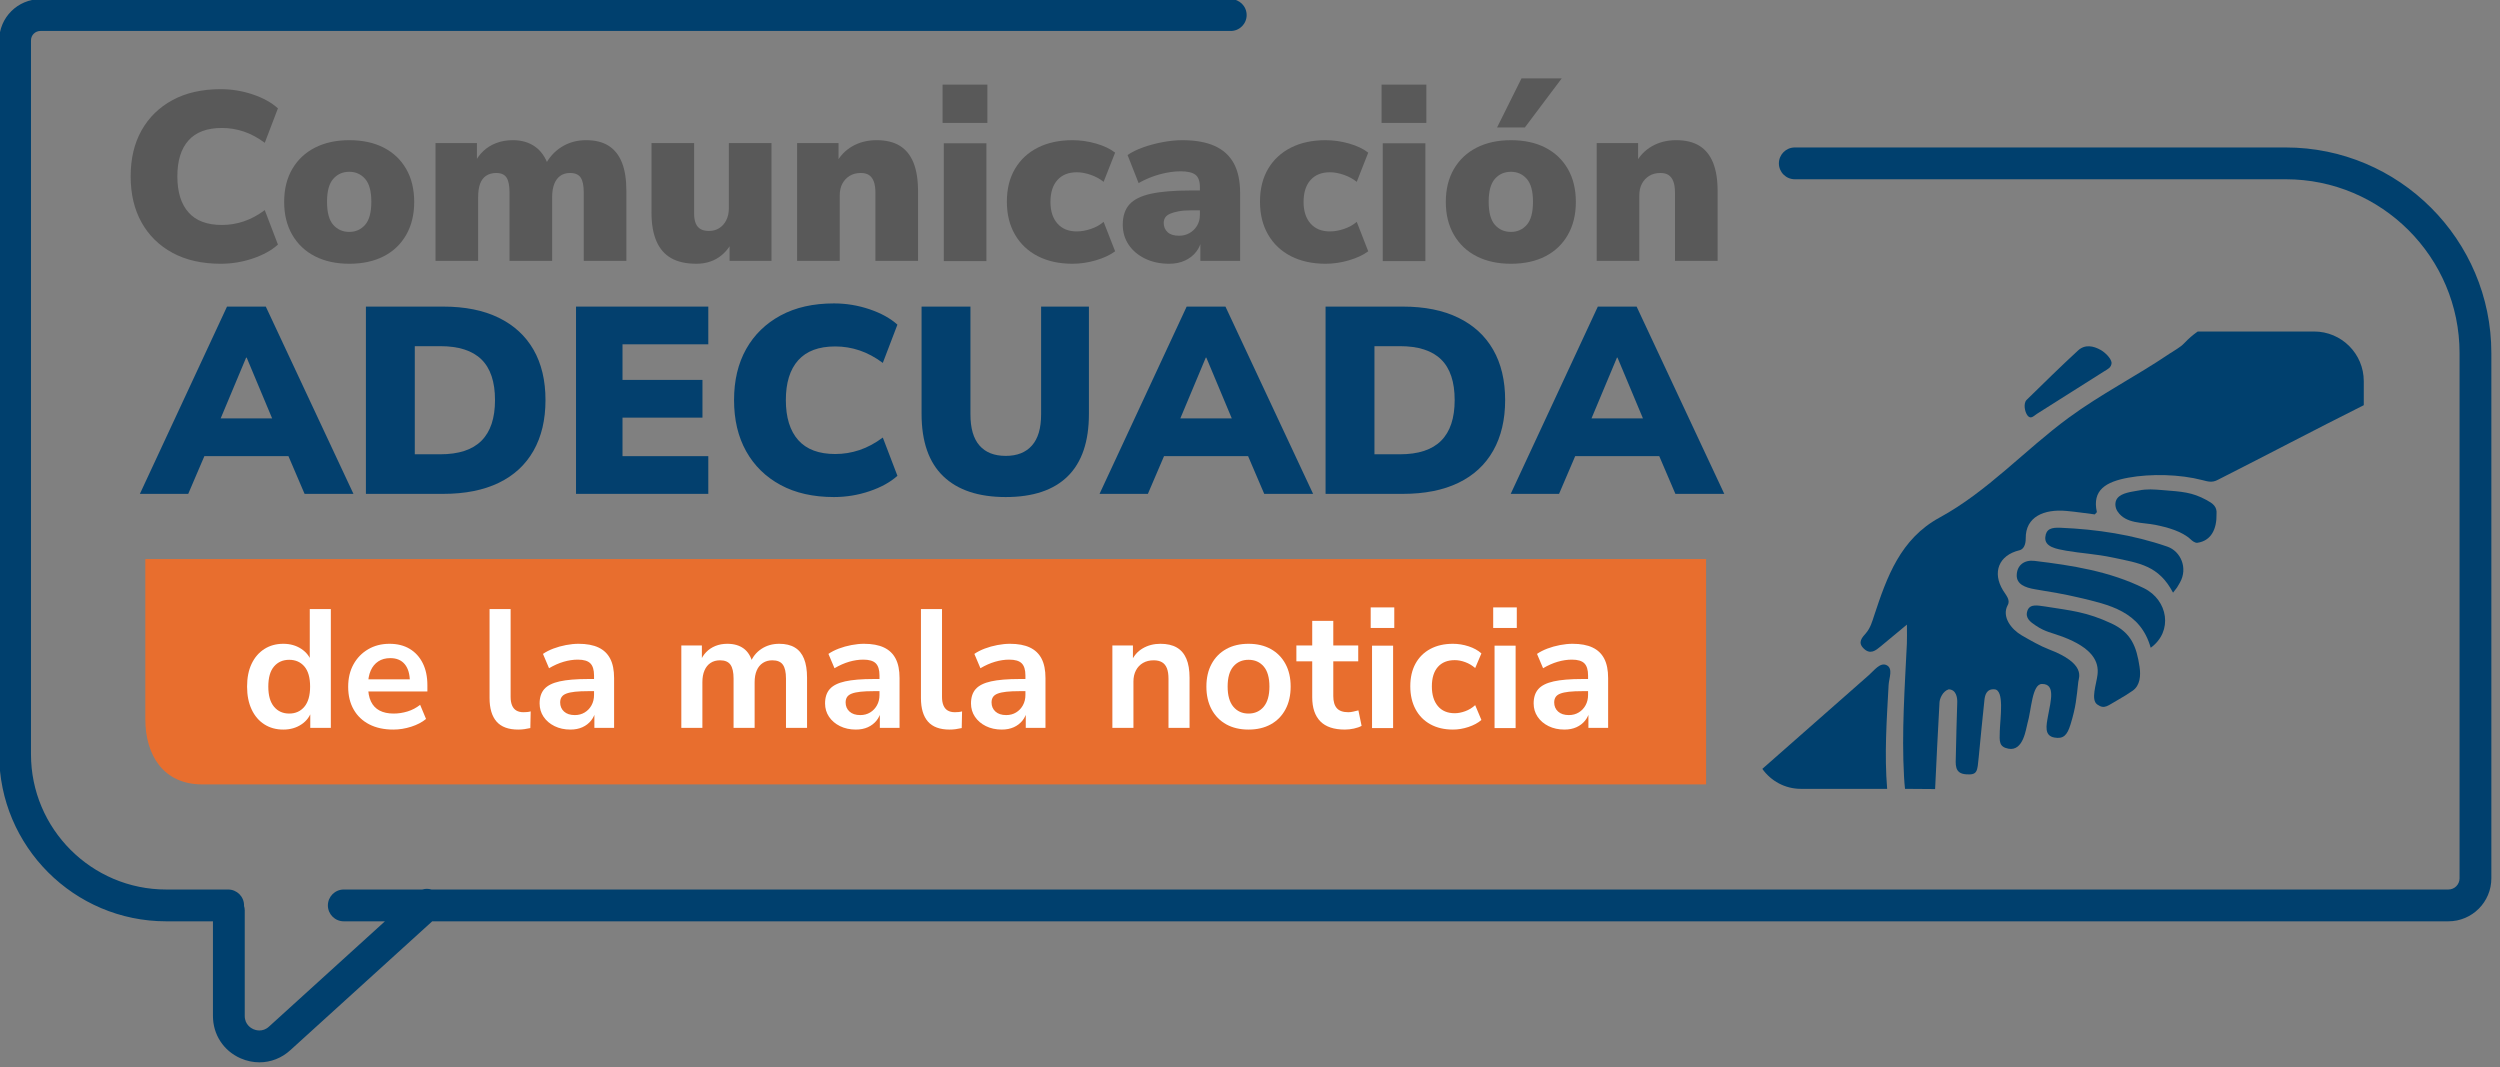 <?xml version="1.0" encoding="UTF-8" standalone="no"?>
<!DOCTYPE svg PUBLIC "-//W3C//DTD SVG 1.1//EN" "http://www.w3.org/Graphics/SVG/1.1/DTD/svg11.dtd">
<svg width="100%" height="100%" viewBox="0 0 342 146" version="1.1" xmlns="http://www.w3.org/2000/svg" xmlns:xlink="http://www.w3.org/1999/xlink" xml:space="preserve" xmlns:serif="http://www.serif.com/" style="fill-rule:evenodd;clip-rule:evenodd;stroke-linejoin:round;stroke-miterlimit:2;">
    <rect x="0" y="0" width="342" height="146" fill="#808080" stroke="none"/>
    <g transform="matrix(1,0,0,1,-1477.077,-859.32)">
        <g transform="matrix(0.203,0,0,0.203,1414.239,782.608)">
            <g transform="matrix(4.167,0,0,4.167,458.279,437.984)">
                <path d="M0,28.234C-3.021,28.234 -5.616,27.647 -7.785,26.472C-9.954,25.297 -11.625,23.658 -12.8,21.553C-13.976,19.449 -14.563,16.964 -14.563,14.098C-14.563,11.232 -13.976,8.753 -12.8,6.662C-11.625,4.57 -9.954,2.938 -7.785,1.762C-5.616,0.588 -3.021,0 0,0C1.782,0 3.511,0.284 5.19,0.852C6.868,1.42 8.223,2.169 9.256,3.098L7.126,8.675C6.016,7.85 4.886,7.242 3.737,6.855C2.588,6.468 1.407,6.274 0.193,6.274C-2.208,6.274 -4.009,6.946 -5.209,8.288C-6.41,9.631 -7.01,11.568 -7.01,14.098C-7.01,16.629 -6.41,18.571 -5.209,19.926C-4.009,21.282 -2.208,21.96 0.193,21.96C1.407,21.96 2.588,21.766 3.737,21.379C4.886,20.992 6.016,20.386 7.126,19.559L9.256,25.136C8.223,26.066 6.868,26.814 5.19,27.382C3.511,27.95 1.782,28.234 0,28.234" style="fill:rgb(89,89,89);fill-rule:nonzero;"/>
            </g>
            <g transform="matrix(4.167,0,0,4.167,544.938,472.359)">
                <path d="M0,19.984C-2.118,19.984 -3.964,19.584 -5.538,18.783C-7.113,17.984 -8.34,16.828 -9.218,15.317C-10.096,13.807 -10.535,12.032 -10.535,9.992C-10.535,7.927 -10.096,6.145 -9.218,4.647C-8.34,3.15 -7.113,2.001 -5.538,1.2C-3.964,0.4 -2.118,0 0,0C2.143,0 3.995,0.4 5.558,1.2C7.12,2.001 8.333,3.15 9.198,4.647C10.063,6.145 10.496,7.927 10.496,9.992C10.496,12.032 10.063,13.807 9.198,15.317C8.333,16.828 7.12,17.984 5.558,18.783C3.995,19.584 2.143,19.984 0,19.984M0,14.833C1.033,14.833 1.884,14.452 2.556,13.691C3.227,12.929 3.563,11.683 3.563,9.953C3.563,8.249 3.227,7.016 2.556,6.255C1.884,5.493 1.033,5.112 0,5.112C-1.059,5.112 -1.924,5.493 -2.595,6.255C-3.267,7.016 -3.602,8.249 -3.602,9.953C-3.602,11.683 -3.267,12.929 -2.595,13.691C-1.924,14.452 -1.059,14.833 0,14.833" style="fill:rgb(89,89,89);fill-rule:nonzero;"/>
            </g>
            <g transform="matrix(4.167,0,0,4.167,603.034,472.355)">
                <path d="M0,19.52L0,0.465L6.7,0.465L6.7,3.796L6.274,3.796C6.635,3.021 7.112,2.351 7.707,1.782C8.3,1.214 9.004,0.775 9.817,0.465C10.631,0.155 11.528,0 12.509,0C13.904,0 15.091,0.343 16.073,1.027C17.054,1.711 17.777,2.738 18.241,4.106L17.699,4.106C18.319,2.841 19.209,1.84 20.372,1.104C21.533,0.368 22.863,0 24.36,0C25.833,0 27.046,0.304 28.001,0.91C28.957,1.518 29.673,2.421 30.151,3.622C30.628,4.823 30.868,6.365 30.868,8.25L30.868,19.52L23.973,19.52L23.973,8.443C23.973,7.333 23.805,6.533 23.47,6.042C23.134,5.552 22.566,5.306 21.766,5.306C21.146,5.306 20.623,5.456 20.198,5.751C19.771,6.049 19.442,6.487 19.209,7.069C18.978,7.65 18.861,8.366 18.861,9.218L18.861,19.52L11.967,19.52L11.967,8.443C11.967,7.333 11.806,6.533 11.483,6.042C11.16,5.552 10.598,5.306 9.798,5.306C9.178,5.306 8.642,5.456 8.191,5.751C7.739,6.049 7.41,6.487 7.203,7.069C6.996,7.65 6.894,8.366 6.894,9.218L6.894,19.52L0,19.52Z" style="fill:rgb(89,89,89);fill-rule:nonzero;"/>
            </g>
            <g transform="matrix(4.167,0,0,4.167,778.77,474.292)">
                <path d="M0,19.52C-1.653,19.52 -3.008,19.216 -4.067,18.61C-5.125,18.004 -5.92,17.087 -6.449,15.86C-6.978,14.634 -7.243,13.104 -7.243,11.27L-7.243,0L-0.349,0L-0.349,11.426C-0.349,12.045 -0.265,12.562 -0.097,12.975C0.071,13.388 0.329,13.698 0.678,13.904C1.026,14.111 1.484,14.214 2.052,14.214C2.672,14.214 3.221,14.066 3.699,13.769C4.176,13.473 4.557,13.046 4.841,12.491C5.125,11.936 5.268,11.284 5.268,10.535L5.268,0L12.161,0L12.161,19.055L5.383,19.055L5.383,15.57L6.003,15.57C5.435,16.835 4.641,17.81 3.621,18.494C2.601,19.178 1.394,19.52 0,19.52" style="fill:rgb(89,89,89);fill-rule:nonzero;"/>
            </g>
            <g transform="matrix(4.167,0,0,4.167,846.706,472.355)">
                <path d="M0,19.52L0,0.465L6.7,0.465L6.7,3.796L6.274,3.796C6.895,2.583 7.778,1.646 8.927,0.988C10.076,0.33 11.387,0 12.858,0C14.382,0 15.634,0.304 16.616,0.91C17.596,1.518 18.332,2.428 18.823,3.641C19.313,4.855 19.559,6.391 19.559,8.25L19.559,19.52L12.665,19.52L12.665,8.521C12.665,7.747 12.574,7.127 12.394,6.662C12.213,6.197 11.955,5.855 11.619,5.636C11.283,5.416 10.844,5.306 10.303,5.306C9.605,5.306 9.005,5.461 8.501,5.771C7.998,6.081 7.604,6.501 7.32,7.03C7.036,7.56 6.895,8.198 6.895,8.947L6.895,19.52L0,19.52Z" style="fill:rgb(89,89,89);fill-rule:nonzero;"/>
            </g>
            <g transform="matrix(4.167,0,0,4.167,-107.422,-1422.103)">
                <path d="M252.5,445.646L259.743,445.646L259.743,451.843L252.5,451.843L252.5,445.646ZM252.694,455.135L259.588,455.135L259.588,474.19L252.694,474.19L252.694,455.135Z" style="fill:rgb(89,89,89);fill-rule:nonzero;"/>
            </g>
            <g transform="matrix(4.167,0,0,4.167,1032.286,472.359)">
                <path d="M0,19.984C-2.144,19.984 -4.008,19.577 -5.596,18.764C-7.185,17.951 -8.417,16.789 -9.295,15.279C-10.173,13.768 -10.612,11.993 -10.612,9.953C-10.612,7.888 -10.173,6.113 -9.295,4.628C-8.417,3.143 -7.185,2.001 -5.596,1.2C-4.008,0.4 -2.144,0 0,0C1.265,0 2.531,0.18 3.796,0.542C5.061,0.904 6.094,1.394 6.895,2.013L5.035,6.739C4.467,6.274 3.783,5.9 2.982,5.615C2.182,5.332 1.42,5.19 0.698,5.19C-0.646,5.19 -1.691,5.609 -2.439,6.448C-3.189,7.287 -3.563,8.468 -3.563,9.992C-3.563,11.464 -3.189,12.626 -2.439,13.478C-1.691,14.33 -0.646,14.756 0.698,14.756C1.42,14.756 2.182,14.62 2.982,14.349C3.783,14.078 4.467,13.697 5.035,13.206L6.895,17.97C6.094,18.564 5.061,19.048 3.796,19.423C2.531,19.797 1.265,19.984 0,19.984" style="fill:rgb(89,89,89);fill-rule:nonzero;"/>
            </g>
            <g transform="matrix(4.167,0,0,4.167,1097.483,472.359)">
                <path d="M0,19.984C-1.471,19.984 -2.776,19.707 -3.912,19.151C-5.048,18.597 -5.932,17.848 -6.564,16.905C-7.198,15.963 -7.514,14.885 -7.514,13.671C-7.514,12.277 -7.152,11.18 -6.429,10.379C-5.706,9.579 -4.538,9.004 -2.924,8.655C-1.311,8.307 0.826,8.133 3.486,8.133L5.616,8.133L5.616,11.347L3.486,11.347C2.711,11.347 2.053,11.4 1.511,11.503C0.968,11.606 0.516,11.734 0.155,11.89C-0.207,12.045 -0.471,12.245 -0.639,12.49C-0.807,12.736 -0.891,13.039 -0.891,13.401C-0.891,13.995 -0.684,14.484 -0.271,14.872C0.142,15.259 0.761,15.453 1.588,15.453C2.208,15.453 2.77,15.311 3.272,15.027C3.776,14.743 4.183,14.349 4.493,13.845C4.803,13.342 4.958,12.755 4.958,12.083L4.958,7.59C4.958,6.635 4.719,5.971 4.241,5.596C3.763,5.222 2.957,5.034 1.821,5.034C0.813,5.034 -0.278,5.19 -1.452,5.5C-2.627,5.809 -3.795,6.287 -4.958,6.932L-6.739,2.401C-6.068,1.936 -5.229,1.523 -4.222,1.161C-3.214,0.8 -2.149,0.517 -1.026,0.31C0.097,0.103 1.136,0 2.091,0C4.208,0 5.958,0.31 7.339,0.929C8.72,1.548 9.754,2.484 10.438,3.737C11.122,4.99 11.464,6.597 11.464,8.559L11.464,19.519L5.035,19.519L5.035,15.918L5.268,15.918C5.138,16.718 4.842,17.422 4.376,18.028C3.912,18.635 3.305,19.112 2.557,19.462C1.808,19.81 0.955,19.984 0,19.984" style="fill:rgb(89,89,89);fill-rule:nonzero;"/>
            </g>
            <g transform="matrix(4.167,0,0,4.167,1202.861,472.359)">
                <path d="M0,19.984C-2.144,19.984 -4.009,19.577 -5.597,18.764C-7.184,17.951 -8.418,16.789 -9.295,15.279C-10.173,13.768 -10.612,11.993 -10.612,9.953C-10.612,7.888 -10.173,6.113 -9.295,4.628C-8.418,3.143 -7.184,2.001 -5.597,1.2C-4.009,0.4 -2.144,0 0,0C1.265,0 2.53,0.18 3.795,0.542C5.06,0.904 6.094,1.394 6.894,2.013L5.035,6.739C4.466,6.274 3.782,5.9 2.982,5.615C2.182,5.332 1.42,5.19 0.697,5.19C-0.646,5.19 -1.691,5.609 -2.44,6.448C-3.189,7.287 -3.563,8.468 -3.563,9.992C-3.563,11.464 -3.189,12.626 -2.44,13.478C-1.691,14.33 -0.646,14.756 0.697,14.756C1.42,14.756 2.182,14.62 2.982,14.349C3.782,14.078 4.466,13.697 5.035,13.206L6.894,17.97C6.094,18.564 5.06,19.048 3.795,19.423C2.53,19.797 1.265,19.984 0,19.984" style="fill:rgb(89,89,89);fill-rule:nonzero;"/>
            </g>
            <g transform="matrix(4.167,0,0,4.167,-107.422,-1422.103)">
                <path d="M323.492,445.646L330.735,445.646L330.735,451.843L323.492,451.843L323.492,445.646ZM323.686,455.135L330.58,455.135L330.58,474.19L323.686,474.19L323.686,455.135Z" style="fill:rgb(89,89,89);fill-rule:nonzero;"/>
            </g>
            <g transform="matrix(4.167,0,0,4.167,1327.765,430.721)">
                <path d="M0,29.977C-2.118,29.977 -3.964,29.577 -5.539,28.776C-7.114,27.977 -8.341,26.821 -9.218,25.31C-10.096,23.8 -10.535,22.025 -10.535,19.985C-10.535,17.92 -10.096,16.138 -9.218,14.64C-8.341,13.143 -7.114,11.994 -5.539,11.193C-3.964,10.393 -2.118,9.993 0,9.993C2.143,9.993 3.995,10.393 5.558,11.193C7.12,11.994 8.333,13.143 9.198,14.64C10.063,16.138 10.496,17.92 10.496,19.985C10.496,22.025 10.063,23.8 9.198,25.31C8.333,26.821 7.12,27.977 5.558,28.776C3.995,29.577 2.143,29.977 0,29.977M0,24.826C1.032,24.826 1.884,24.445 2.556,23.684C3.227,22.922 3.563,21.676 3.563,19.946C3.563,18.242 3.227,17.009 2.556,16.248C1.884,15.486 1.032,15.105 0,15.105C-1.06,15.105 -1.924,15.486 -2.595,16.248C-3.267,17.009 -3.602,18.242 -3.602,19.946C-3.602,21.676 -3.267,22.922 -2.595,23.684C-1.924,24.445 -1.06,24.826 0,24.826M-2.247,7.94L1.704,0L8.21,0L2.246,7.94L-2.247,7.94Z" style="fill:rgb(89,89,89);fill-rule:nonzero;"/>
            </g>
            <g transform="matrix(4.167,0,0,4.167,1385.535,472.355)">
                <path d="M0,19.52L0,0.465L6.7,0.465L6.7,3.796L6.274,3.796C6.895,2.583 7.778,1.646 8.927,0.988C10.076,0.33 11.387,0 12.858,0C14.382,0 15.634,0.304 16.615,0.91C17.597,1.518 18.332,2.428 18.823,3.641C19.313,4.855 19.559,6.391 19.559,8.25L19.559,19.52L12.665,19.52L12.665,8.521C12.665,7.747 12.574,7.127 12.394,6.662C12.213,6.197 11.955,5.855 11.619,5.636C11.284,5.416 10.844,5.306 10.302,5.306C9.605,5.306 9.005,5.461 8.501,5.771C7.998,6.081 7.604,6.501 7.32,7.03C7.036,7.56 6.895,8.198 6.895,8.947L6.895,19.52L0,19.52Z" style="fill:rgb(89,89,89);fill-rule:nonzero;"/>
            </g>
            <g transform="matrix(4.167,0,0,4.167,403.815,584.502)">
                <path d="M0,30.286L14.09,0L20.363,0L34.538,30.286L26.634,30.286L23.069,21.952L26.119,24.186L8.377,24.186L11.384,21.952L7.818,30.286L0,30.286ZM17.183,8.248L12.2,20.148L10.998,18.086L23.499,18.086L22.252,20.148L17.27,8.248L17.183,8.248Z" style="fill:rgb(3,64,110);fill-rule:nonzero;"/>
            </g>
            <g transform="matrix(4.167,0,0,4.167,556.136,584.502)">
                <path d="M0,30.286L0,0L12.501,0C16.024,0 19.016,0.601 21.479,1.805C23.942,3.008 25.818,4.733 27.107,6.981C28.396,9.229 29.04,11.943 29.04,15.121C29.04,18.301 28.396,21.028 27.107,23.305C25.818,25.582 23.942,27.315 21.479,28.503C19.016,29.692 16.024,30.286 12.501,30.286L0,30.286ZM7.904,23.885L12.028,23.885C15.007,23.885 17.227,23.155 18.687,21.694C20.148,20.234 20.877,18.042 20.877,15.121C20.877,12.172 20.148,9.981 18.687,8.549C17.227,7.117 15.007,6.401 12.028,6.401L7.904,6.401L7.904,23.885Z" style="fill:rgb(3,64,110);fill-rule:nonzero;"/>
            </g>
            <g transform="matrix(4.167,0,0,4.167,697.719,584.502)">
                <path d="M0,30.286L0,0L21.394,0L21.394,6.1L7.518,6.1L7.518,11.857L20.448,11.857L20.448,17.957L7.518,17.957L7.518,24.186L21.394,24.186L21.394,30.286L0,30.286Z" style="fill:rgb(3,64,110);fill-rule:nonzero;"/>
            </g>
            <g transform="matrix(4.167,0,0,4.167,871.523,582.357)">
                <path d="M0,31.316C-3.351,31.316 -6.229,30.665 -8.634,29.362C-11.04,28.059 -12.895,26.241 -14.198,23.906C-15.501,21.572 -16.152,18.816 -16.152,15.636C-16.152,12.458 -15.501,9.709 -14.198,7.388C-12.895,5.068 -11.04,3.258 -8.634,1.955C-6.229,0.651 -3.351,0 0,0C1.976,0 3.895,0.315 5.757,0.945C7.618,1.575 9.122,2.405 10.268,3.436L7.905,9.622C6.673,8.706 5.42,8.033 4.146,7.603C2.871,7.174 1.561,6.959 0.215,6.959C-2.449,6.959 -4.446,7.704 -5.778,9.192C-7.109,10.682 -7.775,12.83 -7.775,15.636C-7.775,18.443 -7.109,20.598 -5.778,22.102C-4.446,23.605 -2.449,24.357 0.215,24.357C1.561,24.357 2.871,24.142 4.146,23.712C5.42,23.283 6.673,22.61 7.905,21.693L10.268,27.879C9.122,28.91 7.618,29.742 5.757,30.371C3.895,31.001 1.976,31.316 0,31.316" style="fill:rgb(3,64,110);fill-rule:nonzero;"/>
            </g>
            <g transform="matrix(4.167,0,0,4.167,987.333,584.503)">
                <path d="M0,30.801C-4.411,30.801 -7.783,29.677 -10.117,27.429C-12.452,25.181 -13.618,21.823 -13.618,17.355L-13.618,0L-5.714,0L-5.714,17.441C-5.714,19.675 -5.227,21.35 -4.253,22.467C-3.28,23.585 -1.863,24.143 0,24.143C1.833,24.143 3.243,23.585 4.231,22.467C5.219,21.35 5.713,19.675 5.713,17.441L5.713,0L13.446,0L13.446,17.355C13.446,21.823 12.307,25.181 10.03,27.429C7.754,29.677 4.41,30.801 0,30.801" style="fill:rgb(3,64,110);fill-rule:nonzero;"/>
            </g>
            <g transform="matrix(4.167,0,0,4.167,1050.519,584.502)">
                <path d="M0,30.286L14.09,0L20.362,0L34.538,30.286L26.634,30.286L23.068,21.952L26.118,24.186L8.376,24.186L11.384,21.952L7.818,30.286L0,30.286ZM17.183,8.248L12.2,20.148L10.998,18.086L23.498,18.086L22.252,20.148L17.269,8.248L17.183,8.248Z" style="fill:rgb(3,64,110);fill-rule:nonzero;"/>
            </g>
            <g transform="matrix(4.167,0,0,4.167,1202.84,584.502)">
                <path d="M0,30.286L0,0L12.5,0C16.023,0 19.016,0.601 21.479,1.805C23.942,3.008 25.818,4.733 27.106,6.981C28.395,9.229 29.04,11.943 29.04,15.121C29.04,18.301 28.395,21.028 27.106,23.305C25.818,25.582 23.942,27.315 21.479,28.503C19.016,29.692 16.023,30.286 12.5,30.286L0,30.286ZM7.904,23.885L12.028,23.885C15.006,23.885 17.226,23.155 18.687,21.694C20.147,20.234 20.877,18.042 20.877,15.121C20.877,12.172 20.147,9.981 18.687,8.549C17.226,7.117 15.006,6.401 12.028,6.401L7.904,6.401L7.904,23.885Z" style="fill:rgb(3,64,110);fill-rule:nonzero;"/>
            </g>
            <g transform="matrix(4.167,0,0,4.167,1327.598,584.502)">
                <path d="M0,30.286L14.09,0L20.362,0L34.539,30.286L26.634,30.286L23.068,21.952L26.119,24.186L8.377,24.186L11.384,21.952L7.819,30.286L0,30.286ZM17.184,8.248L12.2,20.148L10.998,18.086L23.498,18.086L22.252,20.148L17.269,8.248L17.184,8.248Z" style="fill:rgb(3,64,110);fill-rule:nonzero;"/>
            </g>
            <g transform="matrix(4.167,0,0,4.167,407.473,798.647)">
                <path d="M0,15.317C0,21.152 2.927,25.882 9.205,25.882L252.409,25.882L252.409,-10.565L0,-10.565L0,15.317Z" style="fill:rgb(232,110,46);fill-rule:nonzero;"/>
            </g>
            <g transform="matrix(4.167,0,0,4.167,1868.995,909.635)">
                <path d="M0,-73.997L-18.818,-73.997C-19.576,-73.471 -20.304,-72.845 -21.002,-72.104C-21.659,-71.407 -22.581,-70.953 -23.391,-70.405C-28.729,-66.79 -34.501,-63.869 -39.708,-60.039C-46.798,-54.825 -52.769,-48.154 -60.577,-43.899C-66.905,-40.451 -69.084,-34.312 -71.14,-28.08C-71.477,-27.059 -71.744,-26.074 -72.453,-25.242C-73.085,-24.502 -73.874,-23.743 -72.841,-22.733C-71.774,-21.691 -70.921,-22.39 -70.077,-23.087C-68.734,-24.198 -67.396,-25.314 -65.849,-26.599C-65.849,-25.303 -65.813,-24.414 -65.855,-23.529C-66.201,-16.353 -66.715,-9.179 -66.316,-1.989C-66.28,-1.339 -66.224,-0.686 -66.157,-0.036L-61.289,0C-61.085,-4.745 -60.827,-9.266 -60.579,-14.009C-60.547,-14.624 -60.07,-15.82 -59.093,-16.13C-57.889,-16.089 -57.686,-14.814 -57.709,-14.041C-57.793,-11.267 -57.887,-8.234 -57.935,-5.46C-57.96,-4.018 -58.216,-2.541 -56.318,-2.388C-54.408,-2.234 -54.469,-2.859 -54.236,-5.164C-53.926,-8.248 -53.657,-11.336 -53.312,-14.416C-53.235,-15.109 -53.021,-16.231 -51.687,-16.132C-50.056,-16.011 -50.76,-11.542 -50.831,-9.361C-50.885,-7.705 -50.972,-6.827 -49.441,-6.529C-46.99,-6.053 -46.592,-9.83 -46.358,-10.603C-45.712,-12.73 -45.634,-17.043 -43.988,-16.996C-41.809,-16.996 -42.567,-14.332 -43.019,-11.879C-43.323,-10.232 -43.668,-8.622 -41.986,-8.328C-40.555,-8.078 -39.931,-8.68 -39.388,-10.458C-38.5,-13.364 -38.435,-14.655 -38.129,-17.383C-38.054,-18.043 -36.825,-20.285 -42.89,-22.596C-44.246,-23.112 -45.945,-24.082 -47.28,-24.855C-48.985,-25.843 -50.564,-27.888 -49.54,-29.762C-49.084,-30.595 -49.836,-31.364 -50.315,-32.151C-52.065,-35.03 -51.019,-37.816 -47.642,-38.62C-46.983,-38.777 -46.622,-39.521 -46.635,-40.544C-46.678,-44.05 -43.659,-45.303 -40.073,-44.982C-38.532,-44.844 -37.001,-44.608 -35.466,-44.417C-35.465,-44.418 -35.465,-44.418 -35.464,-44.419L-35.465,-44.419C-35.353,-44.541 -35.24,-44.664 -35.127,-44.788C-35.932,-48.351 -33.679,-49.696 -30.042,-50.357C-26.384,-51.022 -21.716,-50.909 -18.11,-49.974C-17.17,-49.729 -16.513,-49.53 -15.646,-49.97C-7.324,-54.186 -0.181,-57.961 8.034,-62.081L8.034,-65.963C8.034,-70.4 4.437,-73.997 0,-73.997" style="fill:rgb(0,64,110);fill-rule:nonzero;"/>
            </g>
            <g transform="matrix(4.167,0,0,4.167,1582.269,894.087)">
                <path d="M0,-13.113C0.059,-14.2 0.771,-15.777 -0.333,-16.309C-1.372,-16.809 -2.343,-15.442 -3.188,-14.702C-8.941,-9.655 -14.68,-4.592 -20.424,0.466C-19.037,2.418 -16.763,3.696 -14.187,3.696L-0.237,3.696C-0.701,-1.899 -0.305,-7.505 0,-13.113" style="fill:rgb(0,64,110);fill-rule:nonzero;"/>
            </g>
            <g transform="matrix(4.167,0,0,4.167,1732.438,842.762)">
                <path d="M0,-10.734C-4.022,-12.606 -6.441,-12.8 -10.778,-13.486C-11.883,-13.623 -13.168,-13.969 -13.586,-12.809C-14.028,-11.582 -13.045,-10.935 -12.231,-10.388C-10.67,-9.338 -9.683,-9.258 -7.921,-8.596C-3.031,-6.756 -1.997,-4.546 -2.256,-2.43C-2.45,-0.855 -3.367,1.6 -2.305,2.363C-1.089,3.235 -0.597,2.528 1.117,1.588C1.82,1.203 2.76,0.603 3.424,0.146C4.641,-0.692 4.76,-2.31 4.543,-3.736C4.052,-6.961 3.232,-9.23 0,-10.734" style="fill:rgb(0,64,110);fill-rule:nonzero;"/>
            </g>
            <g transform="matrix(4.167,0,0,4.167,1754.38,795.165)">
                <path d="M0,-5.008C-5.553,-7.75 -11.629,-8.703 -17.717,-9.433C-19.329,-9.627 -20.538,-8.766 -20.585,-7.132C-20.627,-5.676 -19.271,-5.106 -17.576,-4.83C-15.243,-4.45 -12.904,-4.06 -10.605,-3.516C-5.638,-2.34 -0.578,-1.302 1.081,4.619C4.746,1.958 3.876,-3.094 0,-5.008" style="fill:rgb(0,64,110);fill-rule:nonzero;"/>
            </g>
            <g transform="matrix(4.167,0,0,4.167,1770.081,764.328)">
                <path d="M0,-4.338C-5.574,-6.264 -11.378,-7.146 -17.26,-7.387C-18.746,-7.449 -19.603,-7.219 -19.732,-5.863C-19.882,-4.279 -17.919,-3.953 -16.31,-3.669C-14.064,-3.272 -11.565,-3.152 -8.821,-2.571C-4.476,-1.65 -1.398,-1.296 0.927,3.111C1.724,2.066 1.506,2.422 2.046,1.464C3.36,-0.863 2.177,-3.586 0,-4.338" style="fill:rgb(0,64,110);fill-rule:nonzero;"/>
            </g>
            <g transform="matrix(4.167,0,0,4.167,1796.544,736.329)">
                <path d="M0,-5.148C-2.386,-6.438 -3.939,-6.503 -7.167,-6.762C-8.53,-6.871 -9.635,-6.962 -10.976,-6.697C-12.033,-6.487 -13.749,-6.355 -14.448,-5.417C-14.897,-4.815 -14.813,-3.928 -14.396,-3.303C-13.039,-1.269 -10.359,-1.564 -8.25,-1.13C-6.374,-0.745 -3.967,-0.11 -2.551,1.231C-2.314,1.456 -1.866,1.814 -1.485,1.76C0.768,1.443 1.66,-0.507 1.608,-2.873C1.726,-4.11 0.995,-4.609 0,-5.148" style="fill:rgb(0,64,110);fill-rule:nonzero;"/>
            </g>
            <g transform="matrix(4.167,0,0,4.167,1682.216,613.746)">
                <path d="M0,10.327C3.641,8.017 7.293,5.727 10.932,3.414C11.416,3.106 12.026,2.869 12.078,2.085C12.002,1.3 10.951,0.36 10.341,0.012C9.108,-0.692 7.754,-0.937 6.648,0.081C3.822,2.683 1.082,5.38 -1.665,8.068C-2.221,8.612 -1.993,10.014 -1.504,10.62C-0.984,11.264 -0.484,10.634 0,10.327" style="fill:rgb(0,64,110);fill-rule:nonzero;"/>
            </g>
            <g transform="matrix(4.167,0,0,4.167,500.464,788.346)">
                <path d="M0,19.487C-1.163,19.487 -2.185,19.205 -3.066,18.642C-3.948,18.079 -4.633,17.275 -5.124,16.23C-5.614,15.185 -5.859,13.954 -5.859,12.537C-5.859,11.101 -5.614,9.871 -5.124,8.843C-4.633,7.817 -3.948,7.023 -3.066,6.459C-2.185,5.896 -1.163,5.614 0,5.614C1.108,5.614 2.076,5.886 2.903,6.432C3.729,6.977 4.288,7.695 4.579,8.585L4.279,8.585L4.279,0L7.686,0L7.686,19.214L4.361,19.214L4.361,16.38L4.606,16.38C4.334,17.325 3.779,18.079 2.944,18.642C2.108,19.205 1.126,19.487 0,19.487M0.954,16.897C1.972,16.897 2.789,16.529 3.407,15.794C4.024,15.058 4.334,13.972 4.334,12.537C4.334,11.083 4.024,9.998 3.407,9.28C2.789,8.562 1.972,8.203 0.954,8.203C-0.064,8.203 -0.881,8.562 -1.499,9.28C-2.116,9.998 -2.425,11.083 -2.425,12.537C-2.425,13.972 -2.116,15.058 -1.499,15.794C-0.881,16.529 -0.064,16.897 0.954,16.897" style="fill:white;fill-rule:nonzero;"/>
            </g>
            <g transform="matrix(4.167,0,0,4.167,574.619,811.738)">
                <path d="M0,13.873C-1.509,13.873 -2.808,13.591 -3.898,13.028C-4.988,12.465 -5.829,11.665 -6.418,10.629C-7.01,9.594 -7.305,8.367 -7.305,6.95C-7.305,5.569 -7.019,4.36 -6.446,3.325C-5.874,2.29 -5.083,1.477 -4.075,0.886C-3.066,0.295 -1.917,0 -0.627,0C0.644,0 1.734,0.272 2.644,0.818C3.552,1.363 4.255,2.135 4.755,3.134C5.255,4.134 5.505,5.324 5.505,6.705L5.505,7.713L-4.552,7.713L-4.552,5.751L3.106,5.751L2.67,6.16C2.67,4.924 2.398,3.975 1.853,3.311C1.308,2.648 0.526,2.317 -0.491,2.317C-1.254,2.317 -1.904,2.494 -2.439,2.848C-2.976,3.203 -3.385,3.702 -3.666,4.348C-3.948,4.993 -4.089,5.76 -4.089,6.65L-4.089,6.841C-4.089,7.841 -3.935,8.667 -3.625,9.321C-3.316,9.976 -2.853,10.466 -2.235,10.793C-1.618,11.12 -0.854,11.283 0.054,11.283C0.799,11.283 1.543,11.17 2.289,10.943C3.034,10.716 3.715,10.357 4.333,9.867L5.287,12.156C4.65,12.683 3.852,13.101 2.889,13.41C1.925,13.718 0.962,13.873 0,13.873" style="fill:white;fill-rule:nonzero;"/>
            </g>
            <g transform="matrix(4.167,0,0,4.167,658.763,788.346)">
                <path d="M0,19.487C-1.581,19.487 -2.749,19.055 -3.502,18.193C-4.256,17.329 -4.633,16.062 -4.633,14.39L-4.633,0L-1.227,0L-1.227,14.227C-1.227,14.754 -1.149,15.203 -0.995,15.576C-0.84,15.948 -0.609,16.226 -0.3,16.407C0.009,16.589 0.39,16.679 0.845,16.679C1.044,16.679 1.244,16.671 1.444,16.652C1.644,16.634 1.835,16.598 2.017,16.543L1.962,19.242C1.635,19.314 1.312,19.373 0.995,19.419C0.677,19.464 0.345,19.487 0,19.487" style="fill:white;fill-rule:nonzero;"/>
            </g>
            <g transform="matrix(4.167,0,0,4.167,693.964,811.738)">
                <path d="M0,13.873C-0.963,13.873 -1.821,13.686 -2.575,13.314C-3.33,12.942 -3.92,12.437 -4.347,11.801C-4.774,11.165 -4.987,10.448 -4.987,9.648C-4.987,8.667 -4.733,7.891 -4.224,7.318C-3.716,6.746 -2.889,6.332 -1.744,6.078C-0.6,5.824 0.936,5.696 2.862,5.696L4.225,5.696L4.225,7.659L2.889,7.659C2.035,7.659 1.317,7.691 0.736,7.754C0.154,7.818 -0.313,7.917 -0.667,8.054C-1.022,8.19 -1.277,8.377 -1.431,8.613C-1.585,8.849 -1.662,9.14 -1.662,9.485C-1.662,10.084 -1.454,10.575 -1.036,10.957C-0.618,11.338 -0.036,11.529 0.709,11.529C1.309,11.529 1.839,11.389 2.303,11.106C2.767,10.825 3.135,10.439 3.407,9.948C3.68,9.457 3.816,8.895 3.816,8.259L3.816,5.124C3.816,4.216 3.616,3.561 3.216,3.162C2.816,2.762 2.144,2.562 1.199,2.562C0.454,2.562 -0.309,2.676 -1.09,2.903C-1.872,3.13 -2.662,3.48 -3.461,3.952L-4.442,1.635C-3.97,1.308 -3.411,1.022 -2.766,0.776C-2.121,0.531 -1.44,0.341 -0.722,0.205C-0.004,0.068 0.672,0 1.309,0C2.617,0 3.693,0.2 4.538,0.6C5.383,0.999 6.014,1.604 6.432,2.413C6.85,3.221 7.059,4.261 7.059,5.533L7.059,13.6L3.871,13.6L3.871,10.766L4.088,10.766C3.961,11.402 3.711,11.951 3.339,12.415C2.966,12.878 2.498,13.237 1.935,13.491C1.372,13.746 0.727,13.873 0,13.873" style="fill:white;fill-rule:nonzero;"/>
            </g>
            <g transform="matrix(4.167,0,0,4.167,768.685,811.738)">
                <path d="M0,13.6L0,0.272L3.325,0.272L3.325,2.944L3.025,2.944C3.261,2.326 3.588,1.799 4.006,1.363C4.424,0.926 4.924,0.591 5.505,0.354C6.086,0.118 6.731,0 7.44,0C8.512,0 9.393,0.255 10.084,0.763C10.774,1.272 11.256,2.054 11.529,3.107L11.147,3.107C11.51,2.144 12.109,1.386 12.945,0.831C13.781,0.277 14.745,0 15.834,0C16.852,0 17.692,0.2 18.355,0.6C19.019,0.999 19.514,1.604 19.841,2.412C20.168,3.221 20.332,4.243 20.332,5.478L20.332,13.6L16.925,13.6L16.925,5.614C16.925,4.597 16.757,3.852 16.42,3.38C16.084,2.907 15.516,2.671 14.717,2.671C14.136,2.671 13.627,2.811 13.191,3.093C12.755,3.375 12.423,3.78 12.196,4.307C11.969,4.833 11.855,5.469 11.855,6.214L11.855,13.6L8.449,13.6L8.449,5.614C8.449,4.597 8.28,3.852 7.944,3.38C7.608,2.907 7.049,2.671 6.269,2.671C5.669,2.671 5.155,2.811 4.729,3.093C4.301,3.375 3.974,3.78 3.748,4.307C3.52,4.833 3.406,5.469 3.406,6.214L3.406,13.6L0,13.6Z" style="fill:white;fill-rule:nonzero;"/>
            </g>
            <g transform="matrix(4.167,0,0,4.167,886.33,811.738)">
                <path d="M0,13.873C-0.963,13.873 -1.821,13.686 -2.575,13.314C-3.33,12.942 -3.92,12.437 -4.347,11.801C-4.773,11.165 -4.987,10.448 -4.987,9.648C-4.987,8.667 -4.733,7.891 -4.224,7.318C-3.715,6.746 -2.889,6.332 -1.744,6.078C-0.599,5.824 0.936,5.696 2.862,5.696L4.225,5.696L4.225,7.659L2.889,7.659C2.035,7.659 1.318,7.691 0.736,7.754C0.154,7.818 -0.313,7.917 -0.667,8.054C-1.021,8.19 -1.276,8.377 -1.431,8.613C-1.585,8.849 -1.662,9.14 -1.662,9.485C-1.662,10.084 -1.454,10.575 -1.036,10.957C-0.618,11.338 -0.036,11.529 0.708,11.529C1.309,11.529 1.84,11.389 2.303,11.106C2.767,10.825 3.135,10.439 3.407,9.948C3.68,9.457 3.816,8.895 3.816,8.259L3.816,5.124C3.816,4.216 3.616,3.561 3.216,3.162C2.816,2.762 2.144,2.562 1.199,2.562C0.454,2.562 -0.309,2.676 -1.09,2.903C-1.871,3.13 -2.662,3.48 -3.461,3.952L-4.442,1.635C-3.97,1.308 -3.411,1.022 -2.766,0.776C-2.121,0.531 -1.44,0.341 -0.722,0.205C-0.004,0.068 0.672,0 1.309,0C2.617,0 3.693,0.2 4.538,0.6C5.383,0.999 6.014,1.604 6.432,2.413C6.85,3.221 7.059,4.261 7.059,5.533L7.059,13.6L3.871,13.6L3.871,10.766L4.089,10.766C3.961,11.402 3.711,11.951 3.339,12.415C2.966,12.878 2.499,13.237 1.935,13.491C1.372,13.746 0.727,13.873 0,13.873" style="fill:white;fill-rule:nonzero;"/>
            </g>
            <g transform="matrix(4.167,0,0,4.167,949.469,788.346)">
                <path d="M0,19.487C-1.581,19.487 -2.748,19.055 -3.502,18.193C-4.256,17.329 -4.633,16.062 -4.633,14.39L-4.633,0L-1.226,0L-1.226,14.227C-1.226,14.754 -1.149,15.203 -0.995,15.576C-0.84,15.948 -0.609,16.226 -0.3,16.407C0.009,16.589 0.391,16.679 0.845,16.679C1.045,16.679 1.245,16.671 1.444,16.652C1.644,16.634 1.835,16.598 2.017,16.543L1.962,19.242C1.636,19.314 1.313,19.373 0.995,19.419C0.677,19.464 0.345,19.487 0,19.487" style="fill:white;fill-rule:nonzero;"/>
            </g>
            <g transform="matrix(4.167,0,0,4.167,984.67,811.738)">
                <path d="M0,13.873C-0.963,13.873 -1.822,13.686 -2.575,13.314C-3.33,12.942 -3.92,12.437 -4.347,11.801C-4.773,11.165 -4.987,10.448 -4.987,9.648C-4.987,8.667 -4.733,7.891 -4.224,7.318C-3.715,6.746 -2.889,6.332 -1.744,6.078C-0.599,5.824 0.936,5.696 2.862,5.696L4.225,5.696L4.225,7.659L2.889,7.659C2.035,7.659 1.318,7.691 0.736,7.754C0.154,7.818 -0.313,7.917 -0.667,8.054C-1.021,8.19 -1.276,8.377 -1.431,8.613C-1.585,8.849 -1.662,9.14 -1.662,9.485C-1.662,10.084 -1.454,10.575 -1.036,10.957C-0.618,11.338 -0.036,11.529 0.708,11.529C1.309,11.529 1.84,11.389 2.303,11.106C2.767,10.825 3.135,10.439 3.407,9.948C3.68,9.457 3.816,8.895 3.816,8.259L3.816,5.124C3.816,4.216 3.616,3.561 3.216,3.162C2.816,2.762 2.144,2.562 1.199,2.562C0.454,2.562 -0.309,2.676 -1.09,2.903C-1.872,3.13 -2.662,3.48 -3.461,3.952L-4.442,1.635C-3.97,1.308 -3.411,1.022 -2.766,0.776C-2.121,0.531 -1.44,0.341 -0.722,0.205C-0.004,0.068 0.672,0 1.309,0C2.617,0 3.693,0.2 4.538,0.6C5.383,0.999 6.014,1.604 6.432,2.413C6.85,3.221 7.059,4.261 7.059,5.533L7.059,13.6L3.871,13.6L3.871,10.766L4.088,10.766C3.961,11.402 3.711,11.951 3.339,12.415C2.966,12.878 2.499,13.237 1.935,13.491C1.372,13.746 0.727,13.873 0,13.873" style="fill:white;fill-rule:nonzero;"/>
            </g>
            <g transform="matrix(4.167,0,0,4.167,1059.164,811.738)">
                <path d="M0,13.6L0,0.272L3.325,0.272L3.325,2.944L3.025,2.944C3.425,1.98 4.047,1.249 4.892,0.749C5.737,0.25 6.695,0 7.768,0C8.839,0 9.721,0.2 10.411,0.6C11.102,0.999 11.619,1.604 11.965,2.412C12.31,3.221 12.482,4.243 12.482,5.478L12.482,13.6L9.076,13.6L9.076,5.642C9.076,4.951 8.989,4.388 8.817,3.952C8.644,3.516 8.381,3.193 8.026,2.984C7.672,2.776 7.223,2.671 6.677,2.671C6.023,2.671 5.451,2.811 4.96,3.093C4.47,3.375 4.088,3.775 3.816,4.293C3.543,4.81 3.407,5.414 3.407,6.105L3.407,13.6L0,13.6Z" style="fill:white;fill-rule:nonzero;"/>
            </g>
            <g transform="matrix(4.167,0,0,4.167,1150.92,811.738)">
                <path d="M0,13.873C-1.381,13.873 -2.58,13.591 -3.598,13.028C-4.616,12.465 -5.406,11.661 -5.969,10.616C-6.532,9.571 -6.814,8.34 -6.814,6.923C-6.814,5.506 -6.532,4.279 -5.969,3.244C-5.406,2.208 -4.616,1.409 -3.598,0.845C-2.58,0.282 -1.381,0 0,0C1.38,0 2.58,0.282 3.597,0.845C4.615,1.409 5.405,2.208 5.969,3.244C6.531,4.279 6.813,5.506 6.813,6.923C6.813,8.34 6.531,9.571 5.969,10.616C5.405,11.661 4.615,12.465 3.597,13.028C2.58,13.591 1.38,13.873 0,13.873M0,11.283C1.017,11.283 1.835,10.915 2.453,10.18C3.07,9.444 3.379,8.358 3.379,6.923C3.379,5.469 3.07,4.384 2.453,3.666C1.835,2.948 1.017,2.589 0,2.589C-1.018,2.589 -1.836,2.948 -2.453,3.666C-3.071,4.384 -3.379,5.469 -3.379,6.923C-3.379,8.358 -3.071,9.444 -2.453,10.18C-1.836,10.915 -1.018,11.283 0,11.283" style="fill:white;fill-rule:nonzero;"/>
            </g>
            <g transform="matrix(4.167,0,0,4.167,1215.875,796.292)">
                <path d="M0,17.58C-1.781,17.58 -3.107,17.135 -3.979,16.245C-4.852,15.354 -5.288,14.055 -5.288,12.347L-5.288,6.541L-7.85,6.541L-7.85,3.979L-5.288,3.979L-5.288,0L-1.881,0L-1.881,3.979L2.153,3.979L2.153,6.541L-1.881,6.541L-1.881,12.156C-1.881,13.028 -1.69,13.683 -1.308,14.119C-0.927,14.554 -0.31,14.772 0.545,14.772C0.799,14.772 1.063,14.741 1.335,14.677C1.608,14.614 1.89,14.545 2.181,14.473L2.698,16.98C2.371,17.162 1.958,17.307 1.458,17.416C0.958,17.525 0.472,17.58 0,17.58" style="fill:white;fill-rule:nonzero;"/>
            </g>
            <g transform="matrix(4.167,0,0,4.167,-107.422,-755.049)">
                <path d="M321.734,370.114L325.549,370.114L325.549,373.439L321.734,373.439L321.734,370.114ZM321.952,376.301L325.359,376.301L325.359,389.629L321.952,389.629L321.952,376.301Z" style="fill:white;fill-rule:nonzero;"/>
            </g>
            <g transform="matrix(4.167,0,0,4.167,1288.662,811.738)">
                <path d="M0,13.873C-1.399,13.873 -2.616,13.587 -3.652,13.015C-4.687,12.442 -5.487,11.629 -6.05,10.575C-6.613,9.521 -6.895,8.286 -6.895,6.868C-6.895,5.451 -6.613,4.229 -6.05,3.203C-5.487,2.176 -4.687,1.386 -3.652,0.831C-2.616,0.277 -1.399,0 0,0C0.854,0 1.699,0.136 2.535,0.409C3.371,0.682 4.061,1.063 4.606,1.554L3.598,3.925C3.125,3.507 2.594,3.189 2.004,2.971C1.413,2.753 0.846,2.644 0.3,2.644C-0.881,2.644 -1.794,3.012 -2.439,3.748C-3.084,4.483 -3.406,5.533 -3.406,6.895C-3.406,8.24 -3.084,9.298 -2.439,10.071C-1.794,10.843 -0.881,11.229 0.3,11.229C0.827,11.229 1.391,11.12 1.99,10.902C2.589,10.684 3.125,10.357 3.598,9.921L4.606,12.319C4.061,12.792 3.366,13.169 2.521,13.451C1.676,13.732 0.836,13.873 0,13.873" style="fill:white;fill-rule:nonzero;"/>
            </g>
            <g transform="matrix(4.167,0,0,4.167,-107.422,-755.049)">
                <path d="M341.546,370.114L345.362,370.114L345.362,373.439L341.546,373.439L341.546,370.114ZM341.765,376.301L345.172,376.301L345.172,389.629L341.765,389.629L341.765,376.301Z" style="fill:white;fill-rule:nonzero;"/>
            </g>
            <g transform="matrix(4.167,0,0,4.167,1363.837,811.738)">
                <path d="M0,13.873C-0.963,13.873 -1.822,13.686 -2.576,13.314C-3.33,12.942 -3.92,12.437 -4.347,11.801C-4.774,11.165 -4.987,10.448 -4.987,9.648C-4.987,8.667 -4.733,7.891 -4.224,7.318C-3.716,6.746 -2.889,6.332 -1.744,6.078C-0.6,5.824 0.936,5.696 2.862,5.696L4.225,5.696L4.225,7.659L2.889,7.659C2.035,7.659 1.317,7.691 0.736,7.754C0.154,7.818 -0.313,7.917 -0.668,8.054C-1.022,8.19 -1.277,8.377 -1.431,8.613C-1.585,8.849 -1.663,9.14 -1.663,9.485C-1.663,10.084 -1.454,10.575 -1.036,10.957C-0.618,11.338 -0.037,11.529 0.708,11.529C1.308,11.529 1.84,11.389 2.303,11.106C2.767,10.825 3.134,10.439 3.407,9.948C3.68,9.457 3.815,8.895 3.815,8.259L3.815,5.124C3.815,4.216 3.615,3.561 3.216,3.162C2.816,2.762 2.144,2.562 1.199,2.562C0.454,2.562 -0.31,2.676 -1.09,2.903C-1.872,3.13 -2.662,3.48 -3.461,3.952L-4.442,1.635C-3.97,1.308 -3.411,1.022 -2.766,0.776C-2.122,0.531 -1.44,0.341 -0.722,0.205C-0.004,0.068 0.672,0 1.308,0C2.617,0 3.693,0.2 4.538,0.6C5.382,0.999 6.014,1.604 6.432,2.413C6.85,3.221 7.059,4.261 7.059,5.533L7.059,13.6L3.87,13.6L3.87,10.766L4.088,10.766C3.961,11.402 3.711,11.951 3.339,12.415C2.966,12.878 2.498,13.237 1.935,13.491C1.372,13.746 0.727,13.873 0,13.873" style="fill:white;fill-rule:nonzero;"/>
            </g>
            <g transform="matrix(4.167,0,0,4.167,1849.888,993.847)">
                <path d="M0,-123.97L-79.396,-123.97C-80.816,-123.97 -81.968,-122.819 -81.968,-121.399C-81.968,-119.978 -80.816,-118.827 -79.396,-118.827L0,-118.827C15.5,-118.827 28.11,-106.217 28.11,-90.717L28.11,-5.769C28.11,-4.774 27.3,-3.964 26.304,-3.964L-299.873,-3.964C-300.356,-4.11 -300.873,-4.111 -301.36,-3.964L-314.056,-3.964C-315.476,-3.964 -316.627,-2.813 -316.627,-1.393C-316.627,0.028 -315.476,1.179 -314.056,1.179L-307.402,1.179L-326.15,18.205C-327.193,19.167 -328.344,18.773 -328.673,18.627C-329.001,18.484 -330.072,17.904 -330.072,16.487L-330.072,-0.59C-330.072,-0.845 -330.121,-1.087 -330.19,-1.32C-330.189,-1.345 -330.183,-1.367 -330.183,-1.393C-330.183,-2.813 -331.333,-3.964 -332.754,-3.964L-342.778,-3.964C-354.834,-3.964 -364.641,-13.771 -364.641,-25.827L-364.641,-141.294C-364.641,-142.13 -363.96,-142.81 -363.123,-142.81L-170.615,-142.81C-169.194,-142.81 -168.043,-143.962 -168.043,-145.382C-168.043,-146.802 -169.194,-147.953 -170.615,-147.953L-363.123,-147.953C-366.795,-147.953 -369.784,-144.966 -369.784,-141.294L-369.784,-25.827C-369.784,-10.936 -357.669,1.179 -342.778,1.179L-335.214,1.179L-335.214,16.487C-335.214,19.502 -333.499,22.128 -330.737,23.338C-329.748,23.771 -328.716,23.983 -327.698,23.983C-325.873,23.983 -324.093,23.303 -322.679,22L-299.752,1.179L26.304,1.179C30.135,1.179 33.252,-1.939 33.252,-5.769L33.252,-90.717C33.252,-109.053 18.335,-123.97 0,-123.97" style="fill:rgb(0,64,110);fill-rule:nonzero;"/>
            </g>
        </g>
    </g>
</svg>

